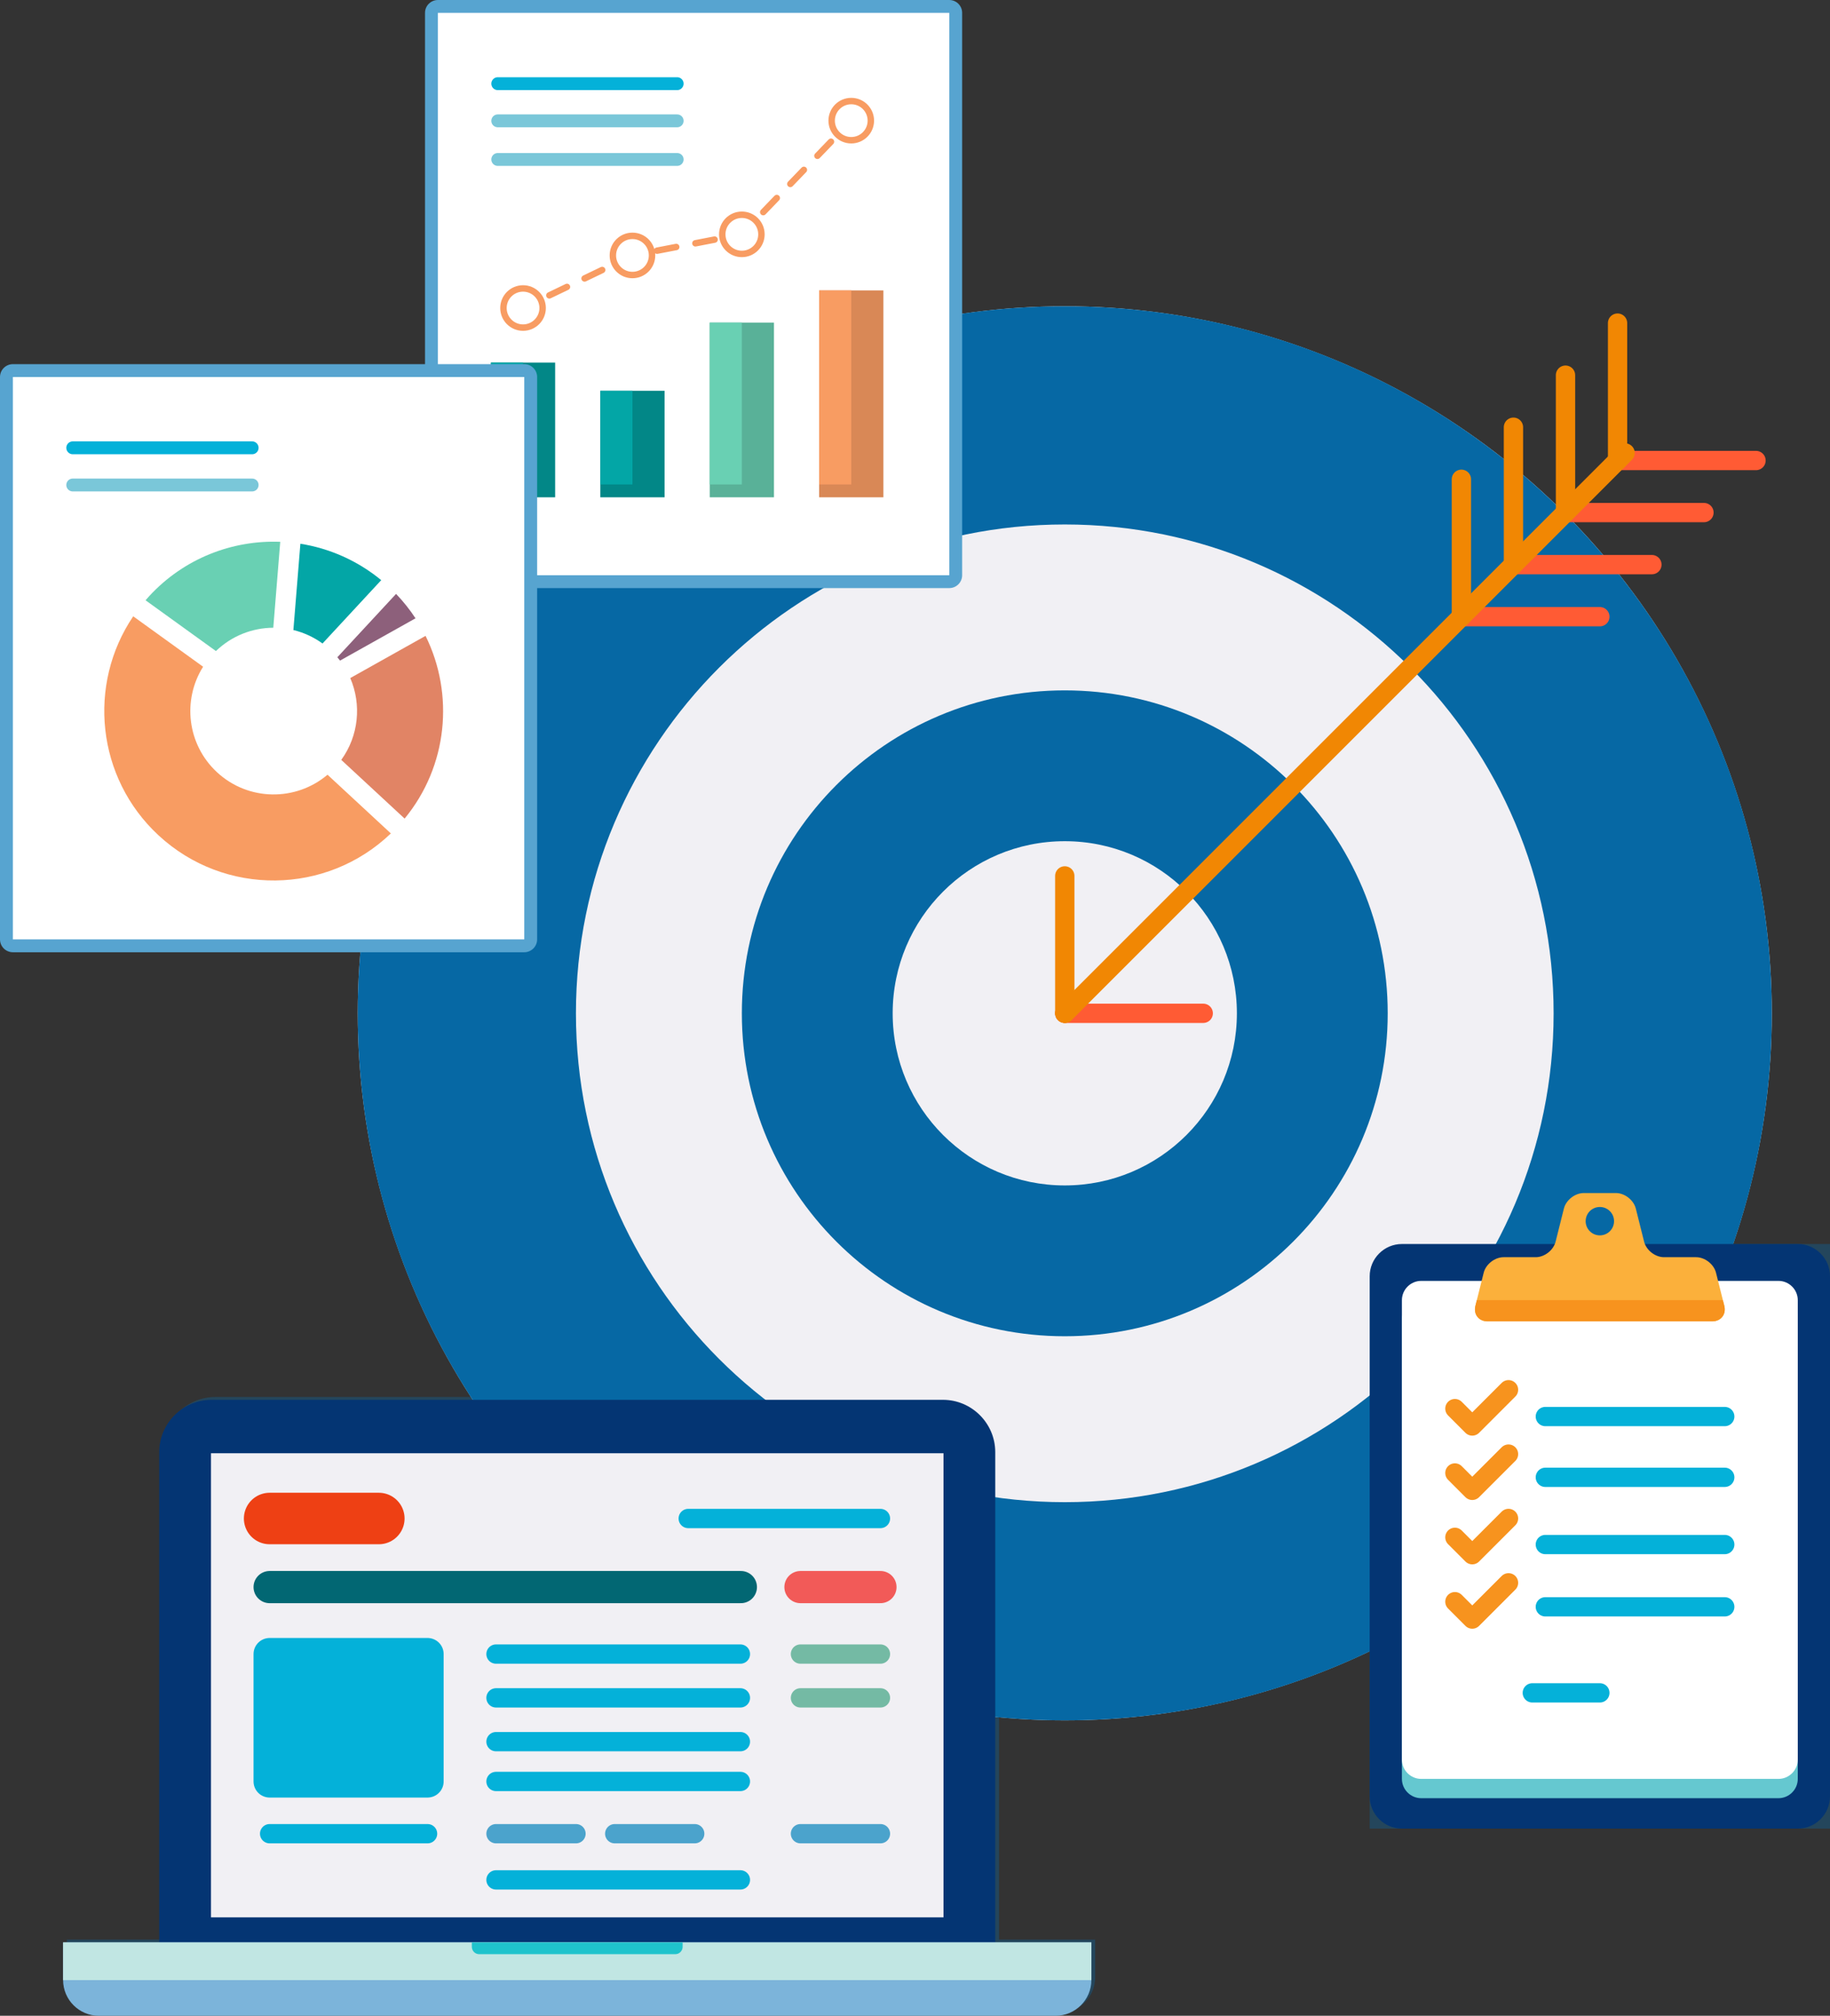 <?xml version="1.0" encoding="utf-8"?>
<!-- Generator: Adobe Illustrator 16.0.0, SVG Export Plug-In . SVG Version: 6.00 Build 0)  -->
<!DOCTYPE svg PUBLIC "-//W3C//DTD SVG 1.1//EN" "http://www.w3.org/Graphics/SVG/1.1/DTD/svg11.dtd">
<svg version="1.1" id="Layer_1" xmlns="http://www.w3.org/2000/svg" xmlns:xlink="http://www.w3.org/1999/xlink" x="0px" y="0px"
	 width="284.361px" height="313.216px" viewBox="0 0 284.361 313.216" enable-background="new 0 0 284.361 313.216"
	 xml:space="preserve">
<rect x="0" y="0" width="284.361" height="313.216" fill="#333333" stroke="none"/>
<g opacity="0.3">
	<path fill="#0071BC" d="M155.238,301.377v-76.187c0-4.463-3.655-8.118-8.118-8.118H33.45c-4.464,0-8.119,3.655-8.119,8.118v76.187
		H10.395v5.863c0,3.046,2.494,5.539,5.54,5.539h148.702c3.045,0,5.54-2.493,5.54-5.539v-5.863H155.238z"/>
</g>
<g opacity="0.3">
	<path fill="#0071BC" d="M248.598,187.544c1.219,0,2.206,0.987,2.206,2.206c0,1.218-0.987,2.206-2.206,2.206
		s-2.206-0.988-2.206-2.206C246.392,188.532,247.379,187.544,248.598,187.544z M255.603,193.299c-0.05-0.122-0.1-0.244-0.131-0.371
		l-1.285-5.13c-0.331-1.329-1.726-2.42-3.096-2.42h-4.985c-1.371,0-2.766,1.091-3.097,2.42l-1.285,5.13
		c-0.031,0.127-0.081,0.249-0.131,0.371h-28.759v90.837h71.527v-90.837H255.603z"/>
</g>
<circle fill="#F1F0F4" cx="165.454" cy="157.452" r="109.864"/>
<path fill="#0668A4" d="M165.454,47.589c-60.676,0-109.863,49.188-109.863,109.863c0,60.676,49.188,109.864,109.863,109.864
	s109.863-49.188,109.863-109.864C275.317,96.776,226.13,47.589,165.454,47.589z M165.454,233.412
	c-41.952,0-75.96-34.008-75.96-75.959s34.008-75.96,75.96-75.96c41.951,0,75.96,34.008,75.96,75.96S207.405,233.412,165.454,233.412
	z"/>
<path fill="#0668A4" d="M165.454,107.273c-27.713,0-50.179,22.466-50.179,50.179s22.466,50.179,50.179,50.179
	c27.713,0,50.179-22.466,50.179-50.179S193.167,107.273,165.454,107.273z M165.454,184.197c-14.771,0-26.744-11.974-26.744-26.745
	c0-14.771,11.974-26.744,26.744-26.744s26.744,11.974,26.744,26.744C192.198,172.223,180.225,184.197,165.454,184.197z"/>
<g>
	
		<line fill="none" stroke="#FF5B34" stroke-width="3" stroke-linecap="round" stroke-linejoin="round" stroke-miterlimit="10" x1="165.454" y1="157.452" x2="186.968" y2="157.452"/>
	
		<line fill="none" stroke="#FF5B34" stroke-width="3" stroke-linecap="round" stroke-linejoin="round" stroke-miterlimit="10" x1="227.084" y1="95.823" x2="248.598" y2="95.823"/>
	
		<line fill="none" stroke="#FF5B34" stroke-width="3" stroke-linecap="round" stroke-linejoin="round" stroke-miterlimit="10" x1="235.172" y1="87.734" x2="256.687" y2="87.734"/>
	
		<line fill="none" stroke="#FF5B34" stroke-width="3" stroke-linecap="round" stroke-linejoin="round" stroke-miterlimit="10" x1="243.261" y1="79.646" x2="264.775" y2="79.646"/>
	
		<line fill="none" stroke="#FF5B34" stroke-width="3" stroke-linecap="round" stroke-linejoin="round" stroke-miterlimit="10" x1="251.35" y1="71.557" x2="272.864" y2="71.557"/>
	
		<line fill="none" stroke="#F18703" stroke-width="3" stroke-linecap="round" stroke-linejoin="round" stroke-miterlimit="10" x1="165.454" y1="157.452" x2="252.523" y2="70.383"/>
	
		<line fill="none" stroke="#F18703" stroke-width="3" stroke-linecap="round" stroke-linejoin="round" stroke-miterlimit="10" x1="165.454" y1="157.452" x2="165.454" y2="136.102"/>
	
		<line fill="none" stroke="#F18703" stroke-width="3" stroke-linecap="round" stroke-linejoin="round" stroke-miterlimit="10" x1="227.084" y1="95.823" x2="227.084" y2="74.472"/>
	
		<line fill="none" stroke="#F18703" stroke-width="3" stroke-linecap="round" stroke-linejoin="round" stroke-miterlimit="10" x1="235.172" y1="87.734" x2="235.172" y2="66.383"/>
	
		<line fill="none" stroke="#F18703" stroke-width="3" stroke-linecap="round" stroke-linejoin="round" stroke-miterlimit="10" x1="243.261" y1="79.646" x2="243.261" y2="58.294"/>
	
		<line fill="none" stroke="#F18703" stroke-width="3" stroke-linecap="round" stroke-linejoin="round" stroke-miterlimit="10" x1="251.35" y1="71.557" x2="251.35" y2="50.206"/>
</g>
<g>
	<g>
		<path fill="#043573" d="M284.361,279.136c0,2.75-2.25,5-5,5h-61.527c-2.75,0-5-2.25-5-5v-80.837c0-2.75,2.25-5,5-5h61.527
			c2.75,0,5,2.25,5,5V279.136z"/>
	</g>
	<g>
		<path fill="#65C8D0" d="M279.354,276.409c0,1.649-1.35,3-3,3h-55.514c-1.65,0-3-1.351-3-3v-71.381c0-1.65,1.35-3,3-3h55.514
			c1.65,0,3,1.35,3,3V276.409z"/>
	</g>
	<g>
		<path fill="#FFFFFF" d="M279.354,273.409c0,1.649-1.35,3-3,3h-55.514c-1.65,0-3-1.351-3-3v-71.381c0-1.65,1.35-3,3-3h55.514
			c1.65,0,3,1.35,3,3V273.409z"/>
	</g>
	<path fill="#FBB03B" d="M267.935,202.899l-1.285-5.131c-0.331-1.329-1.726-2.42-3.097-2.42h-4.984c-1.371,0-2.766-1.09-3.097-2.42
		l-1.285-5.13c-0.331-1.329-1.726-2.42-3.096-2.42h-4.985c-1.371,0-2.766,1.091-3.097,2.42l-1.285,5.13
		c-0.331,1.33-1.726,2.42-3.096,2.42h-4.985c-1.37,0-2.766,1.091-3.097,2.42l-1.285,5.131c-0.331,1.329,0.519,2.42,1.89,2.42h34.896
		C267.416,205.319,268.266,204.228,267.935,202.899z M248.598,191.957c-1.219,0-2.206-0.988-2.206-2.206
		c0-1.219,0.987-2.206,2.206-2.206s2.206,0.987,2.206,2.206C250.804,190.968,249.816,191.957,248.598,191.957z"/>
	
		<line fill="none" stroke="#04B1D9" stroke-width="3" stroke-linecap="round" stroke-linejoin="round" stroke-miterlimit="10" x1="240.128" y1="220.107" x2="268.006" y2="220.107"/>
	
		<line fill="none" stroke="#04B1D9" stroke-width="3" stroke-linecap="round" stroke-linejoin="round" stroke-miterlimit="10" x1="240.128" y1="229.551" x2="268.006" y2="229.551"/>
	
		<line fill="none" stroke="#04B1D9" stroke-width="3" stroke-linecap="round" stroke-linejoin="round" stroke-miterlimit="10" x1="240.128" y1="239.996" x2="268.006" y2="239.996"/>
	
		<line fill="none" stroke="#04B1D9" stroke-width="3" stroke-linecap="round" stroke-linejoin="round" stroke-miterlimit="10" x1="240.128" y1="249.673" x2="268.006" y2="249.673"/>
	
		<line fill="none" stroke="#04B1D9" stroke-width="3" stroke-linecap="round" stroke-linejoin="round" stroke-miterlimit="10" x1="238.104" y1="263.042" x2="248.598" y2="263.042"/>
	
		<polyline fill="none" stroke="#F7931E" stroke-width="3" stroke-linecap="round" stroke-linejoin="round" stroke-miterlimit="10" points="
		226.075,218.875 228.773,221.575 234.405,215.943 	"/>
	
		<polyline fill="none" stroke="#F7931E" stroke-width="3" stroke-linecap="round" stroke-linejoin="round" stroke-miterlimit="10" points="
		226.075,228.875 228.773,231.575 234.405,225.943 	"/>
	
		<polyline fill="none" stroke="#F7931E" stroke-width="3" stroke-linecap="round" stroke-linejoin="round" stroke-miterlimit="10" points="
		226.075,238.875 228.773,241.575 234.405,235.943 	"/>
	
		<polyline fill="none" stroke="#F7931E" stroke-width="3" stroke-linecap="round" stroke-linejoin="round" stroke-miterlimit="10" points="
		226.075,248.875 228.773,251.575 234.405,245.943 	"/>
	<path fill="#F7931E" d="M229.261,202.899c-0.331,1.329,0.519,2.42,1.89,2.42h34.896c1.37,0,2.22-1.091,1.889-2.42l-0.219-0.871
		h-38.236L229.261,202.899z"/>
</g>
<g>
	<g>
		<path fill="#043573" d="M146.531,217.509H32.861c-4.464,0-8.118,3.654-8.118,8.117v76.245c0,4.464,3.654,8.117,8.118,8.117h113.67
			c4.463,0,8.118-3.653,8.118-8.117v-76.245C154.649,221.164,150.994,217.509,146.531,217.509z"/>
		<rect x="32.785" y="225.809" fill="#F1F0F4" width="113.823" height="72.117"/>
		
			<line fill="none" stroke="#EE4014" stroke-width="8" stroke-linecap="round" stroke-linejoin="round" stroke-miterlimit="10" x1="41.897" y1="235.95" x2="58.866" y2="235.95"/>
		
			<line fill="none" stroke="#026773" stroke-width="5" stroke-linecap="round" stroke-linejoin="round" stroke-miterlimit="10" x1="41.897" y1="246.606" x2="115.122" y2="246.606"/>
		
			<line fill="none" stroke="#F25A58" stroke-width="5" stroke-linecap="round" stroke-linejoin="round" stroke-miterlimit="10" x1="124.382" y1="246.606" x2="136.812" y2="246.606"/>
		
			<line fill="none" stroke="#04B1D9" stroke-width="3" stroke-linecap="round" stroke-linejoin="round" stroke-miterlimit="10" x1="77.073" y1="257.014" x2="115.05" y2="257.014"/>
		
			<line fill="none" stroke="#74BAA4" stroke-width="3" stroke-linecap="round" stroke-linejoin="round" stroke-miterlimit="10" x1="124.382" y1="257.014" x2="136.812" y2="257.014"/>
		
			<line fill="none" stroke="#4BA3CC" stroke-width="3" stroke-linecap="round" stroke-linejoin="round" stroke-miterlimit="10" x1="124.382" y1="284.926" x2="136.812" y2="284.926"/>
		
			<line fill="none" stroke="#4BA3CC" stroke-width="3" stroke-linecap="round" stroke-linejoin="round" stroke-miterlimit="10" x1="77.073" y1="284.926" x2="89.502" y2="284.926"/>
		
			<line fill="none" stroke="#4BA3CC" stroke-width="3" stroke-linecap="round" stroke-linejoin="round" stroke-miterlimit="10" x1="95.521" y1="284.926" x2="107.95" y2="284.926"/>
		
			<line fill="none" stroke="#74BAA4" stroke-width="3" stroke-linecap="round" stroke-linejoin="round" stroke-miterlimit="10" x1="124.382" y1="263.819" x2="136.812" y2="263.819"/>
		
			<line fill="none" stroke="#04B1D9" stroke-width="3" stroke-linecap="round" stroke-linejoin="round" stroke-miterlimit="10" x1="106.942" y1="235.95" x2="136.812" y2="235.95"/>
		
			<line fill="none" stroke="#04B1D9" stroke-width="3" stroke-linecap="round" stroke-linejoin="round" stroke-miterlimit="10" x1="77.073" y1="263.819" x2="115.05" y2="263.819"/>
		
			<line fill="none" stroke="#04B1D9" stroke-width="3" stroke-linecap="round" stroke-linejoin="round" stroke-miterlimit="10" x1="77.073" y1="270.624" x2="115.05" y2="270.624"/>
		
			<line fill="none" stroke="#04B1D9" stroke-width="3" stroke-linecap="round" stroke-linejoin="round" stroke-miterlimit="10" x1="77.073" y1="276.809" x2="115.05" y2="276.809"/>
		
			<line fill="none" stroke="#04B1D9" stroke-width="3" stroke-linecap="round" stroke-linejoin="round" stroke-miterlimit="10" x1="66.438" y1="284.926" x2="41.897" y2="284.926"/>
		
			<line fill="none" stroke="#04B1D9" stroke-width="3" stroke-linecap="round" stroke-linejoin="round" stroke-miterlimit="10" x1="77.073" y1="292.103" x2="115.05" y2="292.103"/>
		
			<rect x="41.897" y="257.014" fill="#04B1D9" stroke="#04B1D9" stroke-width="5" stroke-linecap="round" stroke-linejoin="round" stroke-miterlimit="10" width="24.54" height="19.795"/>
	</g>
	<g>
		<path fill="#7CB4DA" d="M9.806,301.814v5.862c0,3.046,2.494,5.54,5.539,5.54h148.702c3.045,0,5.539-2.494,5.539-5.54v-5.862H9.806
			z"/>
		<rect x="9.806" y="301.814" fill="#C1E6E3" width="159.78" height="5.862"/>
		<path fill="#1FC3CC" d="M73.318,301.814v0.694c0,0.625,0.511,1.136,1.136,1.136h30.484c0.624,0,1.135-0.511,1.135-1.136v-0.694
			H73.318z"/>
	</g>
</g>
<g>
	<g>
		<g>
			<path fill="#57A4D0" d="M68.043,91.38c-1.104,0-2-0.896-2-2V2c0-1.104,0.896-2,2-2h79.464c1.104,0,2,0.896,2,2v87.38
				c0,1.104-0.896,2-2,2H68.043z"/>
			<polygon fill="#FFFFFF" points="147.507,89.38 68.043,89.38 68.043,2 147.507,2 147.507,24.584 			"/>
		</g>
	</g>
	<g>
		<rect x="127.285" y="45.122" fill="#D98856" width="9.98" height="32.152"/>
		<rect x="110.285" y="50.126" fill="#59B198" width="9.98" height="27.147"/>
		<rect x="93.285" y="60.718" fill="#028787" width="9.98" height="16.556"/>
		<rect x="76.285" y="56.344" fill="#028787" width="9.98" height="20.93"/>
		<rect x="127.285" y="45.122" fill="#F89C62" width="4.99" height="30.152"/>
		<rect x="110.285" y="50.126" fill="#69D0B3" width="4.99" height="25.147"/>
		<rect x="93.285" y="60.718" fill="#03A6A6" width="4.99" height="14.556"/>
		<rect x="76.285" y="56.344" fill="#03A6A6" width="4.99" height="18.93"/>
	</g>
	<g>
		<g>
			<g>
				
					<line fill="none" stroke="#F89C62" stroke-linecap="round" stroke-linejoin="round" x1="81.275" y1="47.862" x2="82.627" y2="47.212"/>
				
					<polyline fill="none" stroke="#F89C62" stroke-linecap="round" stroke-linejoin="round" stroke-dasharray="3.036,3.036" points="
					85.364,45.896 98.275,39.69 115.275,36.413 130.182,20.921 				"/>
				
					<line fill="none" stroke="#F89C62" stroke-linecap="round" stroke-linejoin="round" x1="131.235" y1="19.827" x2="132.275" y2="18.746"/>
			</g>
		</g>
		<circle fill="#FFFFFF" stroke="#F89C62" stroke-miterlimit="10" cx="132.275" cy="18.746" r="3.044"/>
		<circle fill="#FFFFFF" stroke="#F89C62" stroke-miterlimit="10" cx="115.275" cy="36.413" r="3.044"/>
		<circle fill="#FFFFFF" stroke="#F89C62" stroke-miterlimit="10" cx="98.275" cy="39.69" r="3.044"/>
		<circle fill="#FFFFFF" stroke="#F89C62" stroke-miterlimit="10" cx="81.275" cy="47.862" r="3.044"/>
	</g>
	
		<line fill="none" stroke="#04B1D9" stroke-width="2" stroke-linecap="round" stroke-linejoin="round" stroke-miterlimit="10" x1="77.346" y1="13" x2="105.224" y2="13"/>
	
		<line fill="none" stroke="#7AC7D9" stroke-width="2" stroke-linecap="round" stroke-linejoin="round" stroke-miterlimit="10" x1="77.346" y1="18.777" x2="105.224" y2="18.777"/>
	
		<line fill="none" stroke="#7AC7D9" stroke-width="2" stroke-linecap="round" stroke-linejoin="round" stroke-miterlimit="10" x1="77.346" y1="24.777" x2="105.224" y2="24.777"/>
</g>
<path fill="#FFFFFF" d="M91.821,133.144"/>
<g>
	<g>
		<g>
			<path fill="#57A4D0" d="M2,147.963c-1.104,0-2-0.896-2-2v-87.38c0-1.104,0.896-2,2-2h79.464c1.104,0,2,0.896,2,2v87.38
				c0,1.104-0.896,2-2,2H2z"/>
			<polygon fill="#FFFFFF" points="81.464,145.963 2,145.963 2,58.583 81.464,58.583 81.464,81.167 			"/>
		</g>
	</g>
	
		<line fill="none" stroke="#04B1D9" stroke-width="2" stroke-linecap="round" stroke-linejoin="round" stroke-miterlimit="10" x1="11.303" y1="69.583" x2="39.181" y2="69.583"/>
	
		<line fill="none" stroke="#7AC7D9" stroke-width="2" stroke-linecap="round" stroke-linejoin="round" stroke-miterlimit="10" x1="11.303" y1="75.36" x2="39.181" y2="75.36"/>
	<g>
		<path fill="#8D607B" d="M61.544,92.282l-9.123,9.844c0.144,0.17,0.28,0.345,0.415,0.521l11.729-6.572
			C63.69,94.74,62.683,93.47,61.544,92.282z"/>
		<path fill="#E18465" d="M54.427,105.359c1.767,4.106,1.324,8.955-1.398,12.714l9.844,9.122c6.72-8.166,7.738-19.329,3.253-28.392
			L54.427,105.359z"/>
		<path fill="#F89C62" d="M50.892,120.378c-4.931,4.178-12.312,4.118-17.171-0.385c-4.647-4.306-5.417-11.221-2.162-16.395
			L20.7,95.765c-7.154,10.58-5.723,25.083,3.935,34.033c10.278,9.524,26.119,9.278,36.101-0.297L50.892,120.378z"/>
		<path fill="#03A6A6" d="M45.589,97.897c1.598,0.387,3.136,1.084,4.526,2.092l9.123-9.844c-3.725-3.065-8.073-4.946-12.562-5.658
			L45.589,97.897z"/>
		<path fill="#69D0B3" d="M33.553,101.162c2.478-2.388,5.684-3.604,8.912-3.622l1.082-13.354
			c-7.409-0.283-14.893,2.541-20.328,8.406c-0.207,0.224-0.403,0.454-0.601,0.682L33.553,101.162z"/>
	</g>
</g>
</svg>

